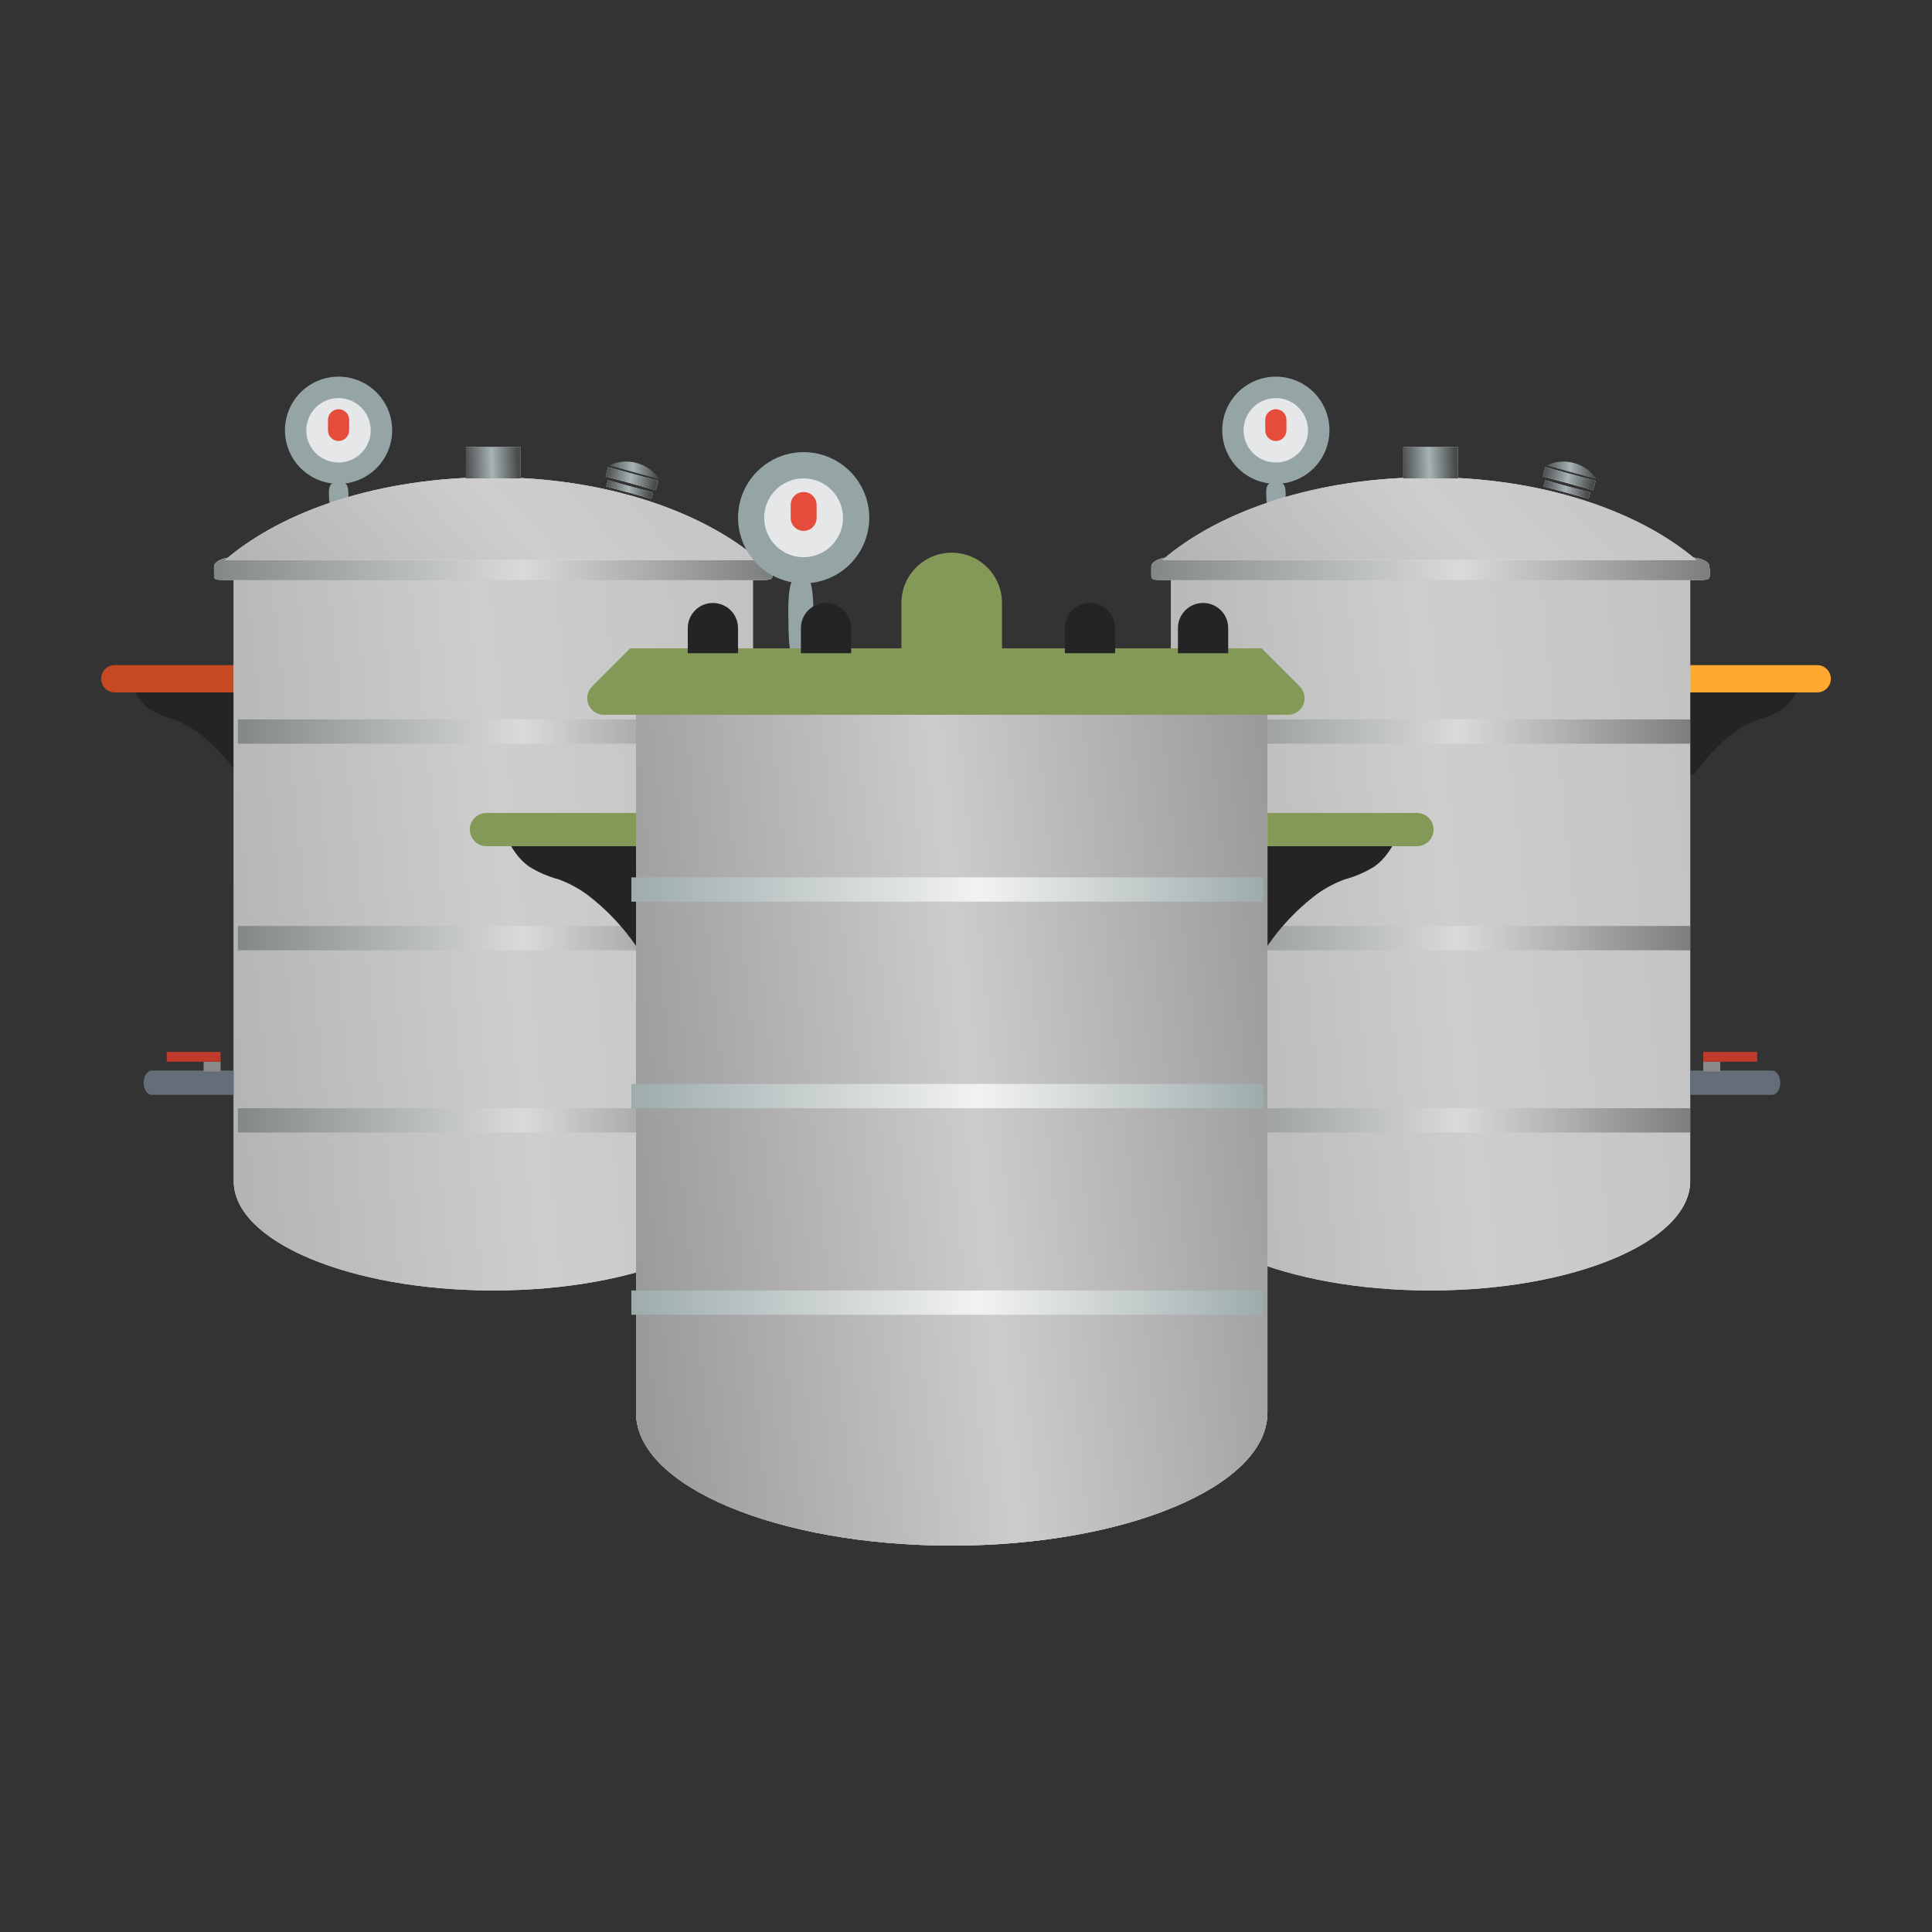 <svg width="100" height="100" viewBox="0 0 100 100" fill="none" xmlns="http://www.w3.org/2000/svg">
<rect x="0" y="0" width="100" height="100" fill="#333333" stroke="none"/>
<path d="M87.692 35.134H93.35C93.207 35.512 93.013 35.868 92.77 36.191C92.62 36.392 92.439 36.568 92.235 36.714C91.849 36.951 91.43 37.132 90.993 37.25C90.559 37.408 90.151 37.626 89.777 37.897C88.97 38.51 88.266 39.248 87.692 40.084H60.821C60.247 39.248 59.544 38.51 58.736 37.897C58.363 37.626 57.954 37.408 57.521 37.25C57.083 37.132 56.665 36.951 56.279 36.714C56.075 36.569 55.894 36.394 55.743 36.195C55.501 35.871 55.305 35.513 55.164 35.134H87.692Z" fill="#242424"/>
<path d="M94.057 35.84H54.456C54.066 35.84 53.749 35.524 53.749 35.133C53.749 34.743 54.066 34.426 54.456 34.426H94.057C94.448 34.426 94.764 34.743 94.764 35.133C94.764 35.524 94.448 35.84 94.057 35.84Z" fill="#FFA931"/>
<path d="M87.484 30.022V61.137C87.484 64.262 81.465 66.794 74.047 66.794C66.629 66.794 60.612 64.262 60.612 61.137V30.022H87.484Z" fill="#E2E2E2"/>
<path d="M87.484 30.022V61.137C87.484 64.262 81.465 66.794 74.047 66.794C66.629 66.794 60.612 64.262 60.612 61.137V30.022H87.484Z" fill="url(#paint0_linear_131_3491)"/>
<path d="M87.483 37.237H60.823V38.495H87.483V37.237Z" fill="url(#paint1_linear_131_3491)"/>
<path d="M87.483 47.928H60.823V49.186H87.483V47.928Z" fill="url(#paint2_linear_131_3491)"/>
<path d="M87.483 57.361H60.823V58.619H87.483V57.361Z" fill="url(#paint3_linear_131_3491)"/>
<path d="M92.147 56.041C92.147 56.387 91.955 56.67 91.723 56.67H87.483V55.413H91.723C91.955 55.413 92.147 55.696 92.147 56.041Z" fill="#656D78"/>
<path d="M88.161 54.953H89.041V55.46H88.161V54.953Z" fill="#8A8A8A"/>
<path d="M88.161 54.447H90.95V54.953H88.161V54.447Z" fill="#C03A2B"/>
<path d="M60.192 52.33C59.846 52.33 59.563 52.51 59.563 52.73V56.103C59.563 56.451 59.845 56.732 60.192 56.732C60.539 56.732 60.821 56.451 60.821 56.103V52.73C60.821 52.51 60.538 52.33 60.192 52.33Z" fill="#656D78"/>
<path d="M66.044 25.012C66.345 24.943 66.548 24.959 66.548 25.609C66.548 26.259 66.362 26.35 66.005 26.369C65.649 26.388 65.539 26.128 65.539 25.626C65.506 24.992 65.734 24.94 66.044 25.012Z" fill="#95A5A5"/>
<path d="M73.984 30.02H60.237C59.622 30.02 59.595 30.009 59.592 29.741C59.592 29.609 59.592 29.476 59.592 29.344C59.584 29.274 59.612 29.204 59.673 29.139C59.733 29.074 59.826 29.015 59.944 28.966C60.062 28.917 60.203 28.88 60.358 28.856C60.513 28.832 60.678 28.822 60.842 28.827C61.922 28.822 63.004 28.827 64.091 28.827H86.949C87.169 28.827 87.389 28.836 87.604 28.856C87.846 28.876 88.065 28.931 88.223 29.012C88.382 29.093 88.47 29.194 88.473 29.299C88.505 29.482 88.512 29.665 88.491 29.847C88.491 29.999 88.259 30.024 87.951 30.024C84.587 30.024 81.222 30.024 77.856 30.024H73.984V30.02Z" fill="url(#paint4_linear_131_3491)"/>
<path d="M73.984 30.02H60.237C59.622 30.02 59.595 30.009 59.592 29.741C59.592 29.609 59.592 29.476 59.592 29.344C59.584 29.274 59.612 29.204 59.673 29.139C59.733 29.074 59.826 29.015 59.944 28.966C60.062 28.917 60.203 28.88 60.358 28.856C60.513 28.832 60.678 28.822 60.842 28.827C61.922 28.822 63.004 28.827 64.091 28.827H86.949C87.169 28.827 87.389 28.836 87.604 28.856C87.846 28.876 88.065 28.931 88.223 29.012C88.382 29.093 88.47 29.194 88.473 29.299C88.505 29.482 88.512 29.665 88.491 29.847C88.491 29.999 88.259 30.024 87.951 30.024C84.587 30.024 81.222 30.024 77.856 30.024H73.984V30.02Z" fill="url(#paint5_linear_131_3491)"/>
<path d="M73.984 30.02H60.237C59.622 30.02 59.595 30.009 59.592 29.741C59.592 29.609 59.592 29.476 59.592 29.344C59.584 29.274 59.612 29.204 59.673 29.139C59.733 29.074 59.826 29.015 59.944 28.966C60.062 28.917 60.203 28.88 60.358 28.856C60.513 28.832 60.678 28.822 60.842 28.827C61.922 28.822 63.004 28.827 64.091 28.827H86.949C87.169 28.827 87.389 28.836 87.604 28.856C87.846 28.876 88.065 28.931 88.223 29.012C88.382 29.093 88.47 29.194 88.473 29.299C88.505 29.482 88.512 29.665 88.491 29.847C88.491 29.999 88.259 30.024 87.951 30.024C84.587 30.024 81.222 30.024 77.856 30.024H73.984V30.02Z" fill="url(#paint6_linear_131_3491)"/>
<path d="M66.038 24.491C67.265 24.491 68.259 23.496 68.259 22.269C68.259 21.043 67.265 20.048 66.038 20.048C64.811 20.048 63.817 21.043 63.817 22.269C63.817 23.496 64.811 24.491 66.038 24.491Z" fill="#E6E7E8"/>
<path d="M66.038 25.044C65.489 25.044 64.952 24.882 64.496 24.577C64.04 24.272 63.684 23.838 63.474 23.331C63.264 22.824 63.209 22.266 63.316 21.728C63.423 21.19 63.687 20.695 64.076 20.307C64.463 19.919 64.958 19.655 65.496 19.548C66.035 19.441 66.593 19.496 67.1 19.706C67.607 19.916 68.04 20.271 68.345 20.728C68.65 21.184 68.812 21.721 68.812 22.269C68.812 23.005 68.52 23.711 68 24.232C67.48 24.752 66.774 25.044 66.038 25.044ZM66.038 20.605C65.708 20.604 65.385 20.702 65.11 20.885C64.836 21.068 64.622 21.328 64.495 21.633C64.369 21.938 64.335 22.273 64.4 22.597C64.464 22.92 64.623 23.218 64.856 23.451C65.089 23.684 65.387 23.843 65.71 23.907C66.034 23.972 66.369 23.938 66.674 23.812C66.979 23.685 67.239 23.471 67.422 23.197C67.605 22.922 67.703 22.599 67.702 22.269C67.701 21.828 67.526 21.405 67.214 21.093C66.902 20.781 66.479 20.606 66.038 20.605Z" fill="#95A5A5"/>
<path d="M66.038 22.826C65.892 22.826 65.753 22.768 65.65 22.665C65.547 22.562 65.49 22.423 65.49 22.278V21.729C65.49 21.584 65.547 21.444 65.65 21.341C65.753 21.239 65.892 21.181 66.038 21.181C66.183 21.181 66.323 21.239 66.426 21.341C66.528 21.444 66.586 21.584 66.586 21.729V22.278C66.586 22.423 66.528 22.562 66.426 22.665C66.323 22.768 66.183 22.826 66.038 22.826Z" fill="#E64C3C"/>
<path d="M87.809 28.988C84.793 26.402 79.726 24.705 73.984 24.705C68.242 24.705 63.18 26.389 60.161 28.988H87.809Z" fill="url(#paint7_linear_131_3491)"/>
<path d="M87.809 28.988C84.793 26.402 79.726 24.705 73.984 24.705C68.242 24.705 63.18 26.389 60.161 28.988H87.809Z" fill="url(#paint8_linear_131_3491)"/>
<path d="M82.638 24.804C82.364 24.393 81.951 24.095 81.475 23.965C80.999 23.834 80.493 23.878 80.047 24.091L82.638 24.804Z" fill="url(#paint9_linear_131_3491)"/>
<path d="M82.316 25.495L79.98 24.857L79.893 25.177L82.228 25.816L82.316 25.495Z" fill="url(#paint10_linear_131_3491)"/>
<path d="M82.316 25.495L79.98 24.857L79.893 25.177L82.228 25.816L82.316 25.495Z" fill="url(#paint11_linear_131_3491)"/>
<path d="M82.593 24.891L79.988 24.178L79.856 24.659L82.461 25.372L82.593 24.891Z" fill="url(#paint12_linear_131_3491)"/>
<path d="M82.593 24.891L79.988 24.178L79.856 24.659L82.461 25.372L82.593 24.891Z" fill="url(#paint13_linear_131_3491)"/>
<path d="M75.463 23.138H72.631V24.761H75.463V23.138Z" fill="#C4C4C4"/>
<path d="M75.463 23.138H72.631V24.761H75.463V23.138Z" fill="url(#paint14_linear_131_3491)"/>
<path d="M39.179 35.134H44.836C44.694 35.512 44.499 35.868 44.256 36.191C44.106 36.392 43.925 36.568 43.721 36.714C43.335 36.951 42.917 37.132 42.479 37.25C42.046 37.408 41.637 37.626 41.264 37.897C40.456 38.51 39.752 39.248 39.179 40.084H12.307C11.734 39.248 11.03 38.51 10.222 37.897C9.849 37.626 9.44 37.408 9.007 37.25C8.569 37.132 8.151 36.951 7.765 36.714C7.561 36.569 7.38 36.394 7.23 36.195C6.987 35.871 6.792 35.513 6.65 35.134H39.179Z" fill="#242424"/>
<path d="M45.543 35.84H5.943C5.552 35.84 5.236 35.524 5.236 35.133C5.236 34.743 5.552 34.426 5.943 34.426H45.543C45.934 34.426 46.25 34.743 46.25 35.133C46.25 35.524 45.934 35.84 45.543 35.84Z" fill="#C64922"/>
<path d="M38.97 30.022V61.137C38.97 64.262 32.952 66.794 25.534 66.794C18.116 66.794 12.098 64.262 12.098 61.137V30.022H38.97Z" fill="#E2E2E2"/>
<path d="M38.97 30.022V61.137C38.97 64.262 32.952 66.794 25.534 66.794C18.116 66.794 12.098 64.262 12.098 61.137V30.022H38.97Z" fill="url(#paint15_linear_131_3491)"/>
<path d="M38.969 37.237H12.31V38.495H38.969V37.237Z" fill="url(#paint16_linear_131_3491)"/>
<path d="M38.969 47.928H12.31V49.186H38.969V47.928Z" fill="url(#paint17_linear_131_3491)"/>
<path d="M38.969 57.361H12.31V58.619H38.969V57.361Z" fill="url(#paint18_linear_131_3491)"/>
<path d="M7.434 56.041C7.434 56.387 7.625 56.67 7.858 56.67H12.098V55.413H7.858C7.625 55.413 7.434 55.696 7.434 56.041Z" fill="#656D78"/>
<path d="M11.42 54.953H10.54V55.46H11.42V54.953Z" fill="#8A8A8A"/>
<path d="M11.42 54.447H8.631V54.953H11.42V54.447Z" fill="#C03A2B"/>
<path d="M17.53 25.012C17.832 24.943 18.035 24.959 18.035 25.609C18.035 26.259 17.849 26.35 17.492 26.369C17.136 26.388 17.026 26.128 17.026 25.626C16.993 24.992 17.221 24.94 17.53 25.012Z" fill="#95A5A5"/>
<path d="M25.47 30.02H11.723C11.108 30.02 11.081 30.009 11.078 29.741C11.078 29.609 11.078 29.476 11.078 29.344C11.071 29.274 11.098 29.204 11.159 29.139C11.22 29.074 11.312 29.015 11.43 28.966C11.548 28.917 11.689 28.88 11.844 28.856C11.999 28.832 12.164 28.822 12.328 28.827C13.408 28.822 14.49 28.827 15.578 28.827H38.435C38.655 28.827 38.875 28.836 39.09 28.856C39.333 28.876 39.551 28.931 39.709 29.012C39.868 29.093 39.956 29.194 39.96 29.299C39.992 29.482 39.998 29.665 39.977 29.847C39.977 29.999 39.745 30.024 39.438 30.024C36.073 30.024 32.708 30.024 29.342 30.024H25.47V30.02Z" fill="url(#paint19_linear_131_3491)"/>
<path d="M25.47 30.02H11.723C11.108 30.02 11.081 30.009 11.078 29.741C11.078 29.609 11.078 29.476 11.078 29.344C11.071 29.274 11.098 29.204 11.159 29.139C11.22 29.074 11.312 29.015 11.43 28.966C11.548 28.917 11.689 28.88 11.844 28.856C11.999 28.832 12.164 28.822 12.328 28.827C13.408 28.822 14.49 28.827 15.578 28.827H38.435C38.655 28.827 38.875 28.836 39.09 28.856C39.333 28.876 39.551 28.931 39.709 29.012C39.868 29.093 39.956 29.194 39.96 29.299C39.992 29.482 39.998 29.665 39.977 29.847C39.977 29.999 39.745 30.024 39.438 30.024C36.073 30.024 32.708 30.024 29.342 30.024H25.47V30.02Z" fill="url(#paint20_linear_131_3491)"/>
<path d="M25.47 30.02H11.723C11.108 30.02 11.081 30.009 11.078 29.741C11.078 29.609 11.078 29.476 11.078 29.344C11.071 29.274 11.098 29.204 11.159 29.139C11.22 29.074 11.312 29.015 11.43 28.966C11.548 28.917 11.689 28.88 11.844 28.856C11.999 28.832 12.164 28.822 12.328 28.827C13.408 28.822 14.49 28.827 15.578 28.827H38.435C38.655 28.827 38.875 28.836 39.09 28.856C39.333 28.876 39.551 28.931 39.709 29.012C39.868 29.093 39.956 29.194 39.96 29.299C39.992 29.482 39.998 29.665 39.977 29.847C39.977 29.999 39.745 30.024 39.438 30.024C36.073 30.024 32.708 30.024 29.342 30.024H25.47V30.02Z" fill="url(#paint21_linear_131_3491)"/>
<path d="M17.525 24.491C18.752 24.491 19.746 23.496 19.746 22.269C19.746 21.043 18.752 20.048 17.525 20.048C16.298 20.048 15.304 21.043 15.304 22.269C15.304 23.496 16.298 24.491 17.525 24.491Z" fill="#E6E7E8"/>
<path d="M17.524 25.044C16.975 25.044 16.439 24.882 15.982 24.577C15.526 24.272 15.17 23.838 14.96 23.331C14.75 22.824 14.695 22.266 14.802 21.728C14.909 21.19 15.174 20.695 15.562 20.307C15.95 19.919 16.444 19.655 16.983 19.548C17.521 19.441 18.079 19.496 18.586 19.706C19.093 19.916 19.526 20.271 19.831 20.728C20.136 21.184 20.299 21.721 20.299 22.269C20.299 23.005 20.007 23.711 19.486 24.232C18.966 24.752 18.26 25.044 17.524 25.044ZM17.524 20.605C17.194 20.604 16.871 20.702 16.597 20.885C16.322 21.068 16.108 21.328 15.982 21.633C15.855 21.938 15.822 22.273 15.886 22.597C15.95 22.92 16.109 23.218 16.342 23.451C16.576 23.684 16.873 23.843 17.197 23.907C17.52 23.972 17.856 23.938 18.16 23.812C18.465 23.685 18.726 23.471 18.909 23.197C19.092 22.922 19.189 22.599 19.188 22.269C19.188 21.828 19.012 21.405 18.7 21.093C18.388 20.781 17.965 20.606 17.524 20.605Z" fill="#95A5A5"/>
<path d="M17.524 22.826C17.379 22.826 17.239 22.768 17.136 22.665C17.034 22.562 16.976 22.423 16.976 22.278V21.729C16.976 21.584 17.034 21.444 17.136 21.341C17.239 21.239 17.379 21.181 17.524 21.181C17.67 21.181 17.809 21.239 17.912 21.341C18.015 21.444 18.073 21.584 18.073 21.729V22.278C18.073 22.423 18.015 22.562 17.912 22.665C17.809 22.768 17.67 22.826 17.524 22.826Z" fill="#E64C3C"/>
<path d="M39.296 28.988C36.28 26.402 31.212 24.705 25.47 24.705C19.729 24.705 14.667 26.389 11.648 28.988H39.296Z" fill="url(#paint22_linear_131_3491)"/>
<path d="M39.296 28.988C36.28 26.402 31.212 24.705 25.47 24.705C19.729 24.705 14.667 26.389 11.648 28.988H39.296Z" fill="url(#paint23_linear_131_3491)"/>
<path d="M34.124 24.804C33.85 24.393 33.438 24.095 32.962 23.965C32.486 23.834 31.979 23.878 31.533 24.091L34.124 24.804Z" fill="url(#paint24_linear_131_3491)"/>
<path d="M33.802 25.495L31.466 24.857L31.379 25.177L33.714 25.816L33.802 25.495Z" fill="url(#paint25_linear_131_3491)"/>
<path d="M33.802 25.495L31.466 24.857L31.379 25.177L33.714 25.816L33.802 25.495Z" fill="url(#paint26_linear_131_3491)"/>
<path d="M34.079 24.891L31.474 24.178L31.343 24.659L33.948 25.372L34.079 24.891Z" fill="url(#paint27_linear_131_3491)"/>
<path d="M34.079 24.891L31.474 24.178L31.343 24.659L33.948 25.372L34.079 24.891Z" fill="url(#paint28_linear_131_3491)"/>
<path d="M26.95 23.138H24.118V24.761H26.95V23.138Z" fill="#C4C4C4"/>
<path d="M26.95 23.138H24.118V24.761H26.95V23.138Z" fill="url(#paint29_linear_131_3491)"/>
<path d="M41.456 29.997C41.843 29.771 42.104 29.826 42.104 31.962C42.104 34.098 41.865 34.395 41.406 34.458C40.948 34.521 40.807 33.665 40.807 32.016C40.765 29.934 41.057 29.762 41.456 29.997Z" fill="#95A5A5"/>
<path d="M41.598 29.516C43.099 29.516 44.316 28.299 44.316 26.798C44.316 25.297 43.099 24.08 41.598 24.08C40.097 24.08 38.88 25.297 38.88 26.798C38.88 28.299 40.097 29.516 41.598 29.516Z" fill="#E6E7E8"/>
<path d="M41.597 30.194C40.925 30.194 40.269 29.994 39.71 29.621C39.152 29.248 38.717 28.718 38.46 28.097C38.203 27.477 38.135 26.794 38.266 26.135C38.397 25.477 38.721 24.872 39.196 24.397C39.671 23.922 40.276 23.598 40.934 23.467C41.593 23.336 42.276 23.404 42.897 23.661C43.517 23.918 44.047 24.353 44.42 24.911C44.794 25.47 44.993 26.126 44.993 26.798C44.993 27.698 44.635 28.562 43.998 29.199C43.361 29.836 42.498 30.194 41.597 30.194ZM41.597 24.761C41.193 24.76 40.798 24.88 40.462 25.104C40.126 25.327 39.864 25.646 39.709 26.019C39.555 26.392 39.514 26.802 39.593 27.198C39.671 27.595 39.865 27.958 40.151 28.244C40.437 28.529 40.8 28.724 41.196 28.802C41.593 28.881 42.003 28.84 42.376 28.686C42.749 28.531 43.067 28.269 43.291 27.933C43.515 27.597 43.634 27.202 43.634 26.798C43.633 26.258 43.418 25.74 43.036 25.359C42.654 24.977 42.137 24.762 41.597 24.761Z" fill="#95A5A5"/>
<path d="M41.597 27.479C41.419 27.479 41.248 27.408 41.122 27.282C40.996 27.157 40.926 26.986 40.926 26.808V26.137C40.926 25.959 40.996 25.788 41.122 25.662C41.248 25.536 41.419 25.466 41.597 25.466C41.775 25.466 41.946 25.536 42.071 25.662C42.197 25.788 42.268 25.959 42.268 26.137V26.808C42.268 26.986 42.197 27.157 42.071 27.282C41.946 27.408 41.775 27.479 41.597 27.479Z" fill="#E64C3C"/>
<path d="M65.602 42.939H72.482C72.309 43.399 72.072 43.832 71.777 44.225C71.594 44.469 71.375 44.684 71.126 44.861C70.656 45.149 70.148 45.369 69.616 45.512C69.089 45.705 68.591 45.969 68.137 46.299C67.155 47.045 66.299 47.943 65.602 48.959H32.92C32.222 47.943 31.366 47.045 30.384 46.299C29.93 45.969 29.433 45.705 28.906 45.512C28.374 45.369 27.865 45.149 27.396 44.861C27.147 44.685 26.928 44.472 26.745 44.229C26.449 43.835 26.212 43.401 26.039 42.939H65.602Z" fill="#242424"/>
<path d="M73.342 43.799H25.179C24.704 43.799 24.319 43.413 24.319 42.938C24.319 42.464 24.704 42.078 25.179 42.078H73.342C73.817 42.078 74.202 42.464 74.202 42.938C74.202 43.413 73.817 43.799 73.342 43.799Z" fill="#849957"/>
<path d="M65.602 35.277V73.119C65.602 76.921 58.283 80 49.261 80C40.239 80 32.92 76.921 32.92 73.119V35.277H65.602Z" fill="#E2E2E2"/>
<path d="M65.602 35.277V73.119C65.602 76.921 58.283 80 49.261 80C40.239 80 32.92 76.921 32.92 73.119V35.277H65.602Z" fill="url(#paint30_linear_131_3491)"/>
<path d="M65.602 35.277V73.119C65.602 76.921 58.283 80 49.261 80C40.239 80 32.92 76.921 32.92 73.119V35.277H65.602Z" fill="url(#paint31_linear_131_3491)"/>
<path d="M65.3 33.558L67.272 35.53C67.518 35.776 67.592 36.146 67.459 36.467C67.326 36.788 67.012 36.998 66.664 36.998H31.254C30.907 36.998 30.593 36.788 30.46 36.467C30.327 36.146 30.401 35.776 30.646 35.53L32.618 33.558H65.3Z" fill="#849957"/>
<path d="M46.658 31.209C46.658 29.771 47.823 28.607 49.261 28.607C50.698 28.607 51.863 29.771 51.863 31.209V33.811H46.658V31.209Z" fill="#849957"/>
<path d="M35.599 32.51C35.599 31.791 36.181 31.209 36.9 31.209C37.618 31.209 38.201 31.791 38.201 32.51V33.811H35.599V32.51Z" fill="#242424"/>
<path d="M55.116 32.51C55.116 31.791 55.698 31.209 56.417 31.209C57.135 31.209 57.718 31.791 57.718 32.51V33.811H55.116V32.51Z" fill="#242424"/>
<path d="M41.454 32.51C41.454 31.791 42.037 31.209 42.755 31.209C43.474 31.209 44.056 31.791 44.056 32.51V33.811H41.454V32.51Z" fill="#242424"/>
<path d="M60.97 32.51C60.97 31.791 61.553 31.209 62.271 31.209C62.99 31.209 63.572 31.791 63.572 32.51V33.811H60.97V32.51Z" fill="#242424"/>
<path d="M65.38 45.412H32.679V46.67H65.38V45.412Z" fill="url(#paint32_linear_131_3491)"/>
<path d="M65.38 56.103H32.679V57.361H65.38V56.103Z" fill="url(#paint33_linear_131_3491)"/>
<path d="M65.38 66.794H32.679V68.052H65.38V66.794Z" fill="url(#paint34_linear_131_3491)"/>
<defs>
<linearGradient id="paint0_linear_131_3491" x1="59.67" y1="50.653" x2="89.265" y2="47.586" gradientUnits="userSpaceOnUse">
<stop stop-color="#B4B4B4"/>
<stop offset="0.52" stop-color="#CECECE"/>
<stop offset="1" stop-color="#C2C2C2"/>
</linearGradient>
<linearGradient id="paint1_linear_131_3491" x1="60.823" y1="37.866" x2="87.483" y2="37.866" gradientUnits="userSpaceOnUse">
<stop stop-color="#828888"/>
<stop offset="0.552" stop-color="#D9DADA"/>
<stop offset="1" stop-color="#7C7E7E"/>
</linearGradient>
<linearGradient id="paint2_linear_131_3491" x1="60.823" y1="48.557" x2="87.483" y2="48.557" gradientUnits="userSpaceOnUse">
<stop stop-color="#828888"/>
<stop offset="0.552" stop-color="#D9DADA"/>
<stop offset="1" stop-color="#7C7E7E"/>
</linearGradient>
<linearGradient id="paint3_linear_131_3491" x1="60.823" y1="57.99" x2="87.483" y2="57.99" gradientUnits="userSpaceOnUse">
<stop stop-color="#828888"/>
<stop offset="0.552" stop-color="#D9DADA"/>
<stop offset="1" stop-color="#7C7E7E"/>
</linearGradient>
<linearGradient id="paint4_linear_131_3491" x1="59.802" y1="30.409" x2="85.345" y2="20.899" gradientUnits="userSpaceOnUse">
<stop stop-color="#95A5A5"/>
<stop offset="0.52" stop-color="#E6E7E8"/>
<stop offset="1" stop-color="#95A5A5"/>
</linearGradient>
<linearGradient id="paint5_linear_131_3491" x1="58.578" y1="29.497" x2="61.112" y2="20.829" gradientUnits="userSpaceOnUse">
<stop stop-color="#B4B4B4"/>
<stop offset="0.52" stop-color="#CECECE"/>
<stop offset="1" stop-color="#C2C2C2"/>
</linearGradient>
<linearGradient id="paint6_linear_131_3491" x1="59.591" y1="29.424" x2="88.503" y2="29.424" gradientUnits="userSpaceOnUse">
<stop stop-color="#828888"/>
<stop offset="0.552" stop-color="#D9DADA"/>
<stop offset="1" stop-color="#7C7E7E"/>
</linearGradient>
<linearGradient id="paint7_linear_131_3491" x1="60.309" y1="29.918" x2="87.283" y2="25.645" gradientUnits="userSpaceOnUse">
<stop stop-color="#D6D6D6"/>
<stop offset="0.52" stop-color="#EDEDED"/>
<stop offset="1" stop-color="#D6D6D6"/>
</linearGradient>
<linearGradient id="paint8_linear_131_3491" x1="59.193" y1="27.108" x2="75.936" y2="11.779" gradientUnits="userSpaceOnUse">
<stop stop-color="#B4B4B4"/>
<stop offset="0.52" stop-color="#CECECE"/>
<stop offset="1" stop-color="#C2C2C2"/>
</linearGradient>
<linearGradient id="paint9_linear_131_3491" x1="79.944" y1="24.158" x2="82.482" y2="24.02" gradientUnits="userSpaceOnUse">
<stop stop-color="#464849"/>
<stop offset="0.52" stop-color="#A7B3B4"/>
<stop offset="1" stop-color="#494C4C"/>
</linearGradient>
<linearGradient id="paint10_linear_131_3491" x1="79.876" y1="25.41" x2="82.085" y2="24.851" gradientUnits="userSpaceOnUse">
<stop stop-color="#DFDFDF"/>
<stop offset="0.52" stop-color="#DDDDDD"/>
<stop offset="1" stop-color="#DFDFDF"/>
</linearGradient>
<linearGradient id="paint11_linear_131_3491" x1="79.861" y1="24.925" x2="82.197" y2="25.228" gradientUnits="userSpaceOnUse">
<stop stop-color="#464849"/>
<stop offset="0.52" stop-color="#A7B3B4"/>
<stop offset="1" stop-color="#494C4C"/>
</linearGradient>
<linearGradient id="paint12_linear_131_3491" x1="79.812" y1="24.505" x2="82.468" y2="24.149" gradientUnits="userSpaceOnUse">
<stop offset="0.01" stop-color="#DDDDDD"/>
<stop offset="0.52" stop-color="#E2E2E2"/>
<stop offset="1" stop-color="#DCDCDC"/>
</linearGradient>
<linearGradient id="paint13_linear_131_3491" x1="79.845" y1="24.29" x2="82.449" y2="24.722" gradientUnits="userSpaceOnUse">
<stop stop-color="#464849"/>
<stop offset="0.52" stop-color="#A7B3B4"/>
<stop offset="1" stop-color="#494C4C"/>
</linearGradient>
<linearGradient id="paint14_linear_131_3491" x1="72.518" y1="23.612" x2="75.297" y2="23.52" gradientUnits="userSpaceOnUse">
<stop stop-color="#464849"/>
<stop offset="0.52" stop-color="#A7B3B4"/>
<stop offset="1" stop-color="#494C4C"/>
</linearGradient>
<linearGradient id="paint15_linear_131_3491" x1="11.156" y1="50.653" x2="40.751" y2="47.586" gradientUnits="userSpaceOnUse">
<stop stop-color="#B4B4B4"/>
<stop offset="0.52" stop-color="#CECECE"/>
<stop offset="1" stop-color="#C2C2C2"/>
</linearGradient>
<linearGradient id="paint16_linear_131_3491" x1="12.31" y1="37.866" x2="38.969" y2="37.866" gradientUnits="userSpaceOnUse">
<stop stop-color="#828888"/>
<stop offset="0.552" stop-color="#D9DADA"/>
<stop offset="1" stop-color="#7C7E7E"/>
</linearGradient>
<linearGradient id="paint17_linear_131_3491" x1="12.31" y1="48.557" x2="38.969" y2="48.557" gradientUnits="userSpaceOnUse">
<stop stop-color="#828888"/>
<stop offset="0.552" stop-color="#D9DADA"/>
<stop offset="1" stop-color="#7C7E7E"/>
</linearGradient>
<linearGradient id="paint18_linear_131_3491" x1="12.31" y1="57.99" x2="38.969" y2="57.99" gradientUnits="userSpaceOnUse">
<stop stop-color="#828888"/>
<stop offset="0.552" stop-color="#D9DADA"/>
<stop offset="1" stop-color="#7C7E7E"/>
</linearGradient>
<linearGradient id="paint19_linear_131_3491" x1="11.288" y1="30.409" x2="36.832" y2="20.899" gradientUnits="userSpaceOnUse">
<stop stop-color="#95A5A5"/>
<stop offset="0.52" stop-color="#E6E7E8"/>
<stop offset="1" stop-color="#95A5A5"/>
</linearGradient>
<linearGradient id="paint20_linear_131_3491" x1="10.064" y1="29.497" x2="12.598" y2="20.829" gradientUnits="userSpaceOnUse">
<stop stop-color="#B4B4B4"/>
<stop offset="0.52" stop-color="#CECECE"/>
<stop offset="1" stop-color="#C2C2C2"/>
</linearGradient>
<linearGradient id="paint21_linear_131_3491" x1="11.077" y1="29.424" x2="39.989" y2="29.424" gradientUnits="userSpaceOnUse">
<stop stop-color="#828888"/>
<stop offset="0.552" stop-color="#D9DADA"/>
<stop offset="1" stop-color="#7C7E7E"/>
</linearGradient>
<linearGradient id="paint22_linear_131_3491" x1="11.796" y1="29.918" x2="38.769" y2="25.645" gradientUnits="userSpaceOnUse">
<stop stop-color="#D6D6D6"/>
<stop offset="0.52" stop-color="#EDEDED"/>
<stop offset="1" stop-color="#D6D6D6"/>
</linearGradient>
<linearGradient id="paint23_linear_131_3491" x1="10.679" y1="27.108" x2="27.423" y2="11.779" gradientUnits="userSpaceOnUse">
<stop stop-color="#B4B4B4"/>
<stop offset="0.52" stop-color="#CECECE"/>
<stop offset="1" stop-color="#C2C2C2"/>
</linearGradient>
<linearGradient id="paint24_linear_131_3491" x1="31.43" y1="24.158" x2="33.968" y2="24.02" gradientUnits="userSpaceOnUse">
<stop stop-color="#464849"/>
<stop offset="0.52" stop-color="#A7B3B4"/>
<stop offset="1" stop-color="#494C4C"/>
</linearGradient>
<linearGradient id="paint25_linear_131_3491" x1="31.363" y1="25.41" x2="33.571" y2="24.851" gradientUnits="userSpaceOnUse">
<stop stop-color="#DFDFDF"/>
<stop offset="0.52" stop-color="#DDDDDD"/>
<stop offset="1" stop-color="#DFDFDF"/>
</linearGradient>
<linearGradient id="paint26_linear_131_3491" x1="31.347" y1="24.925" x2="33.684" y2="25.228" gradientUnits="userSpaceOnUse">
<stop stop-color="#464849"/>
<stop offset="0.52" stop-color="#A7B3B4"/>
<stop offset="1" stop-color="#494C4C"/>
</linearGradient>
<linearGradient id="paint27_linear_131_3491" x1="31.298" y1="24.505" x2="33.955" y2="24.149" gradientUnits="userSpaceOnUse">
<stop offset="0.01" stop-color="#DDDDDD"/>
<stop offset="0.52" stop-color="#E2E2E2"/>
<stop offset="1" stop-color="#DCDCDC"/>
</linearGradient>
<linearGradient id="paint28_linear_131_3491" x1="31.332" y1="24.29" x2="33.935" y2="24.722" gradientUnits="userSpaceOnUse">
<stop stop-color="#464849"/>
<stop offset="0.52" stop-color="#A7B3B4"/>
<stop offset="1" stop-color="#494C4C"/>
</linearGradient>
<linearGradient id="paint29_linear_131_3491" x1="24.005" y1="23.612" x2="26.784" y2="23.52" gradientUnits="userSpaceOnUse">
<stop stop-color="#464849"/>
<stop offset="0.52" stop-color="#A7B3B4"/>
<stop offset="1" stop-color="#494C4C"/>
</linearGradient>
<linearGradient id="paint30_linear_131_3491" x1="31.775" y1="60.369" x2="67.769" y2="56.638" gradientUnits="userSpaceOnUse">
<stop stop-color="#B4B4B4"/>
<stop offset="0.52" stop-color="#CECECE"/>
<stop offset="1" stop-color="#C2C2C2"/>
</linearGradient>
<linearGradient id="paint31_linear_131_3491" x1="31.775" y1="60.369" x2="67.769" y2="56.638" gradientUnits="userSpaceOnUse">
<stop stop-color="#999999"/>
<stop offset="0.52" stop-color="#CCCCCC"/>
<stop offset="1" stop-color="#999999"/>
</linearGradient>
<linearGradient id="paint32_linear_131_3491" x1="32.679" y1="46.041" x2="65.38" y2="46.041" gradientUnits="userSpaceOnUse">
<stop stop-color="#9EACAC"/>
<stop offset="0.552" stop-color="#F2F2F2"/>
<stop offset="1" stop-color="#9EACAC"/>
</linearGradient>
<linearGradient id="paint33_linear_131_3491" x1="32.679" y1="56.732" x2="65.38" y2="56.732" gradientUnits="userSpaceOnUse">
<stop stop-color="#9EACAC"/>
<stop offset="0.552" stop-color="#F2F2F2"/>
<stop offset="1" stop-color="#9EACAC"/>
</linearGradient>
<linearGradient id="paint34_linear_131_3491" x1="32.679" y1="67.423" x2="65.38" y2="67.423" gradientUnits="userSpaceOnUse">
<stop stop-color="#9EACAC"/>
<stop offset="0.552" stop-color="#F2F2F2"/>
<stop offset="1" stop-color="#9EACAC"/>
</linearGradient>
</defs>
</svg>
